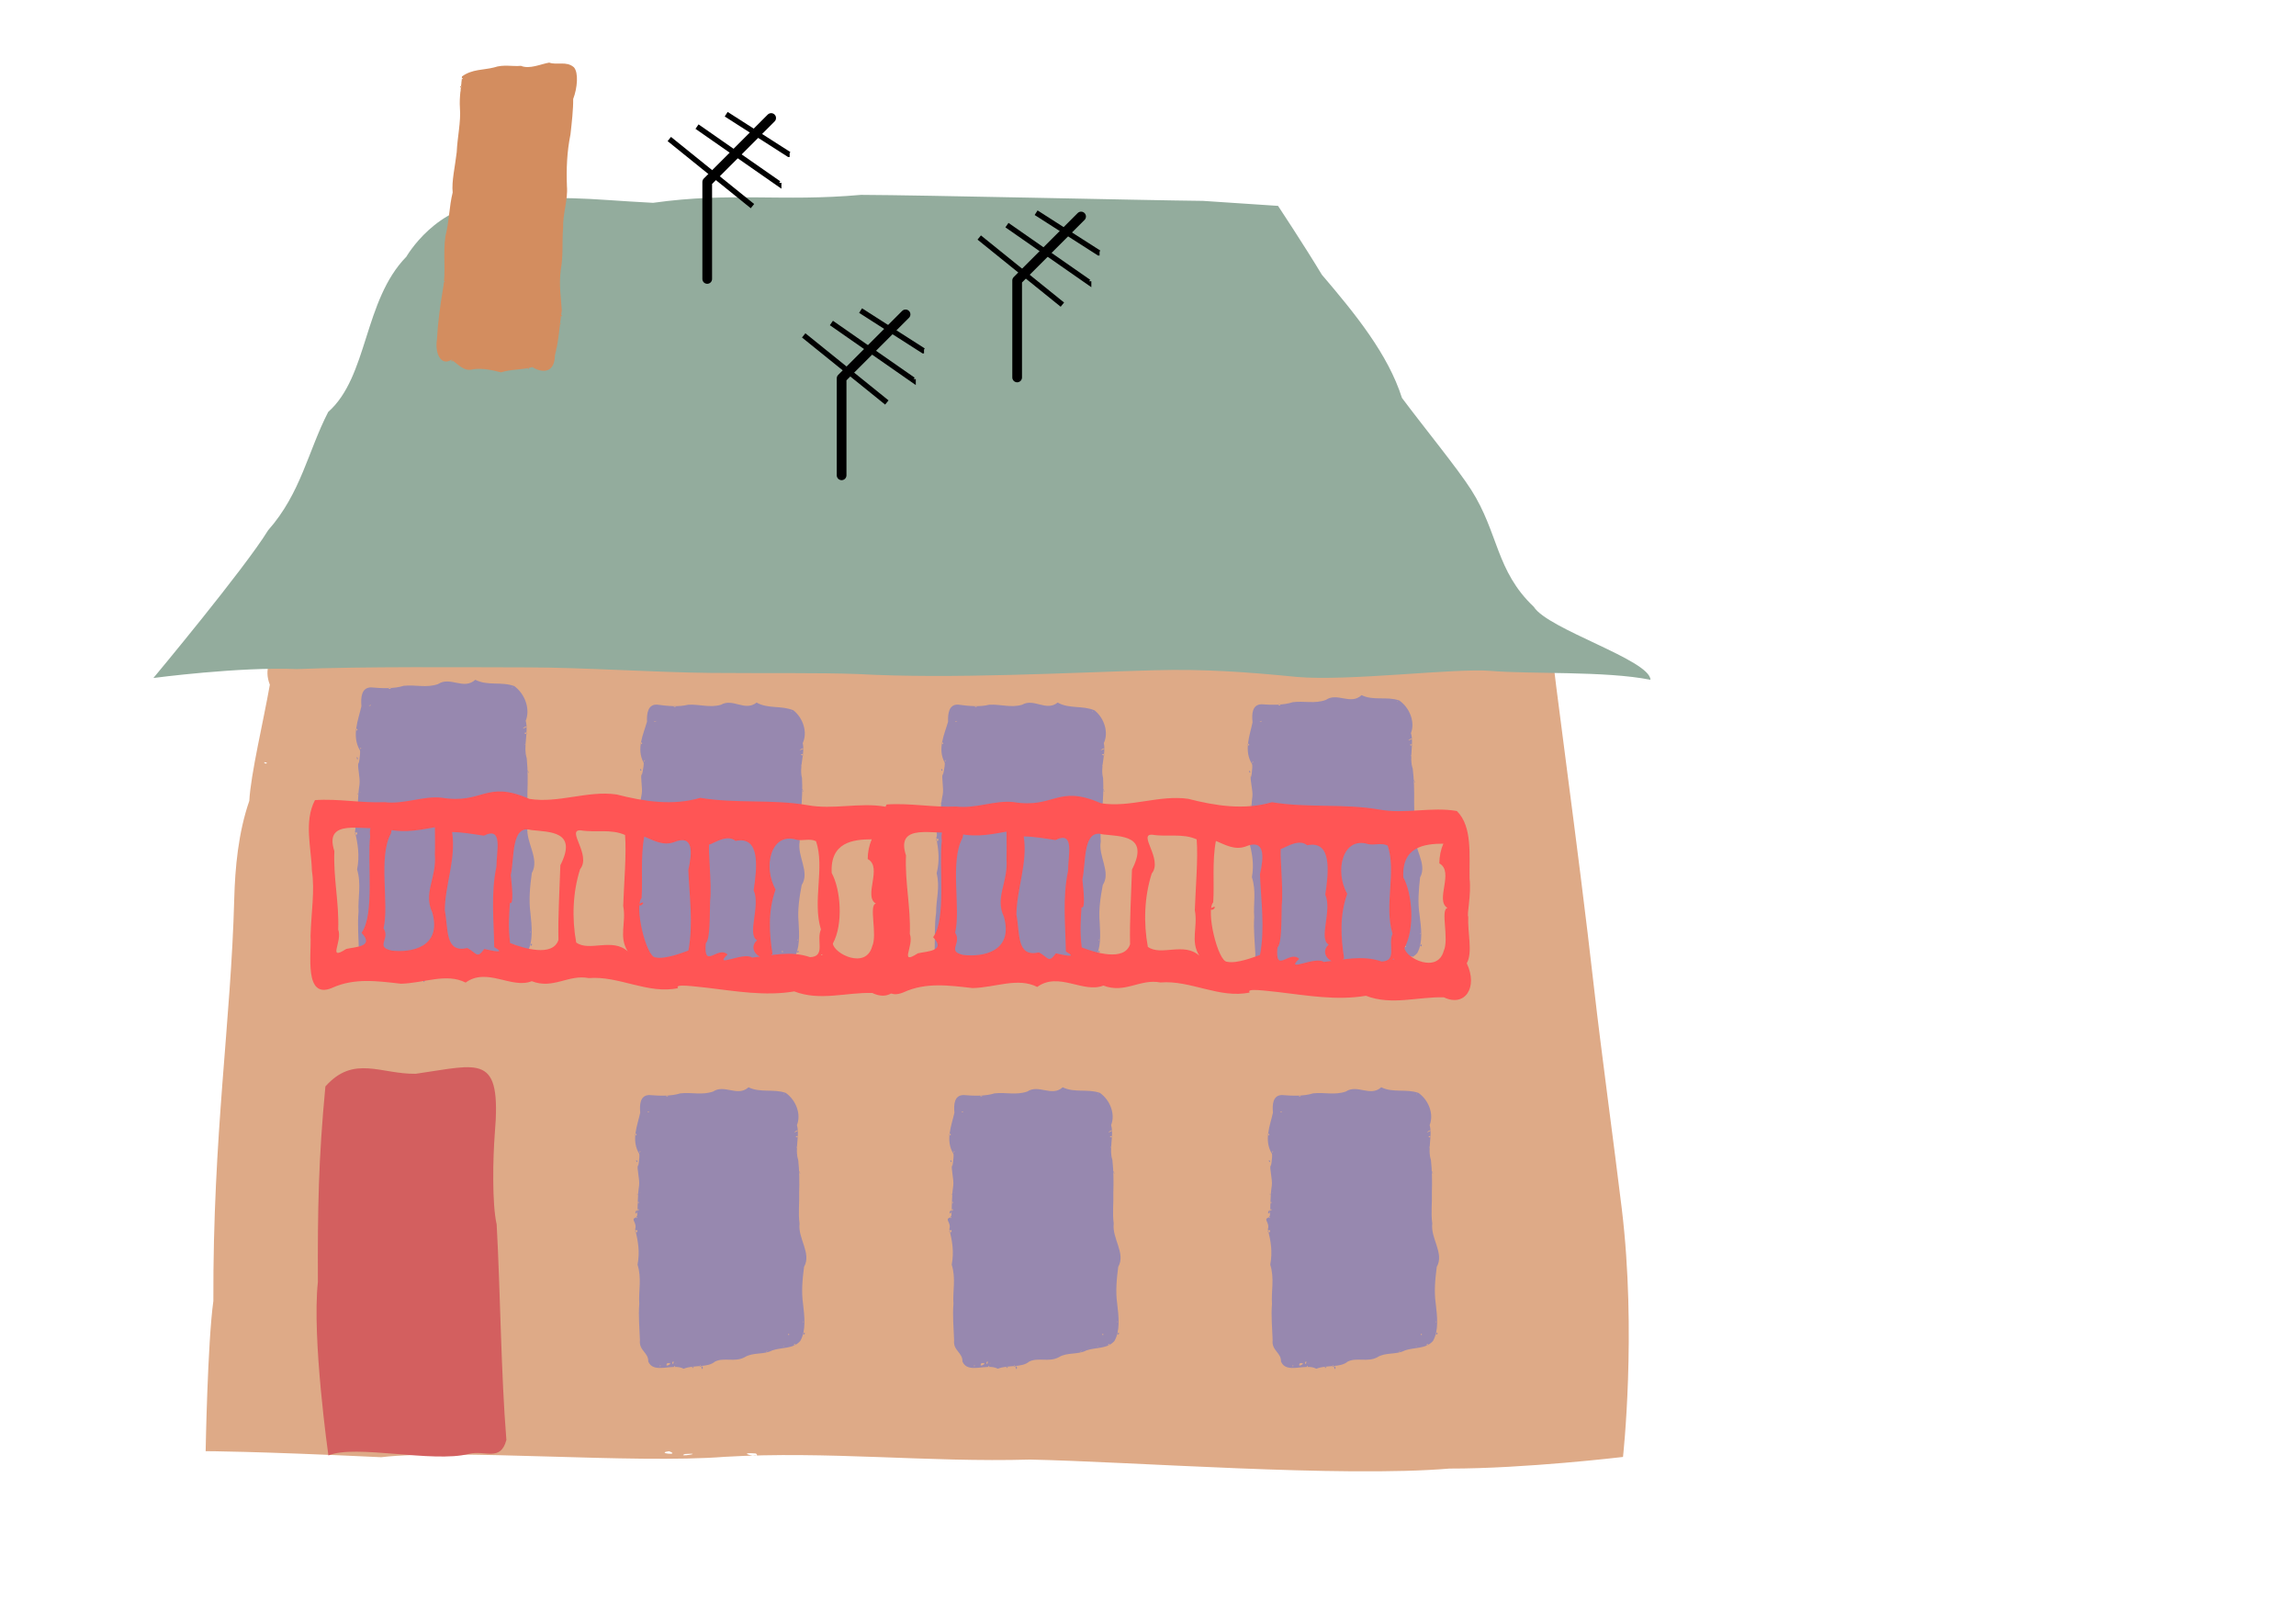 <svg xmlns="http://www.w3.org/2000/svg" width="297mm" height="210mm" viewBox="0 0 1052.362 744.094"><defs><filter id="a" color-interpolation-filters="sRGB"><feTurbulence result="turbulence" baseFrequency="0.013 0.013" seed="1" numOctaves="5"/><feDisplacementMap xChannelSelector="R" yChannelSelector="G" scale="8.1" in2="turbulence" in="SourceGraphic"/></filter></defs><path d="M402.515 283.126c62.406 7.056 126.609 1.103 189.852 2.997 39.071.384 79.562-1.046 118.047 3.248 1.852 21.695 12.415 94.347 20.346 164.593 2.926 25.92 9.139 71.598 12.562 99.854 6.9 56.94.567 113.858.567 113.858s-45.032 5.385-79.584 5.327c-49.565 4.17-145.395-3.15-192.18-4.127-46.834 1.344-93.052-4.026-139.895-1.262-42.148 3.289-123.704-3.776-157.522.18-58.616-2.772-80.453-2.762-80.453-2.762s.878-49.768 3.537-68.836c-.245-76.506 8.076-127.698 9.567-184.224.375-14.213 1.837-30.36 6.906-44.975.649-12.248 6.476-36.501 9.412-53.203-11.126-28.987 65.165-25.397 99.216-20.759 43.064-.794 86.862-.614 128.145-6.946 17.062-1.115 35.532 1.117 51.477-2.963zM271.913 293.2l-1.799.268zm-46.043-.638c-9.65 3.517-9.201-5.766 0 0zm-19.347.047c-10.352 2.611 1.015-4.362 0 0zm-82.37 24.479c5.58-.83.037 5.829 0 0zm-15.587 265.61c2.191 2.33-7.561.142 0 0zm-1.157 22.499l-1.107.684zm.987 8.108l-2.794.076zm-1.503 1.782l-.695.178zm146.926 49.902l.702.144zm463.07-325.75l1.725-.06zm10.463-14.858l-.264-.332zm3.746-15.824l-.167-.197zm-5.575-15.563c2.562.764 2.26.673 0 0zm-33.907-5.525c-4.672-1.82 5.679-1.286 0 0zm-27.99.873l-.876-.4zM511.4 284.676c-5.251-.27 3.137-1.38 0 0zm-1.082-.688c-2.64.604.67-1.627 0 0zm-1.05-.11c-1.87 4.495-8.006-3.59 0 0zm-4.336-.167l-.134.005zm-.134.005c-1.045 4.2-6.793-1.382 0 0zm-39.44 3.128l.155-.185zm-5.885-.315c-1.96 1.61-2.389-2.115 0 0zm-1.893-.063c-5.373 2.876-3.304-2.395 0 0zm-26.07.105c-10.826.176 6.513-4.354 0 0zm188.251-.33c-3.227-1.57-1.283 1.524 0 0zm29.585.736c-3.359-2.134-1.64 2.027 0 0zm34.64 1.832c.819 1.95 3.008-1.679 0 0zm35.74 44.773l.96.355zM122.284 349.5c-2.78-.801.035 1.285 0 0zm184.39 315.57c-6.716.836 5.697 2.105 0 0zm39.8 1.019c-10.73-.852 3.26 2.773 0 0zm-32.516.24c-4.383 1.645 9.858-.663 0 0z" fill="#deaa87"/><path d="M439.145 322.903c4.676.671 10.09 1.138 14.26.05 5.383-.283 9.798 1.508 15.025.031 5.5-3.204 11.023 3.254 16.353-1.022 5.205 2.982 11.344 1.232 16.885 3.559 4.495 3.574 6.572 10.172 4.255 15.032 1.112 4.816-1.717 10.792-.328 16.007.26 5.017.004 9.946-.426 14.882-.105 4.77-1.033 9.376-.634 14.205-1.267 6.7 4.806 13.958.919 19.926-1.039 5.491-1.945 11.29-1.436 16.925.323 5.701.762 12.307-2.258 16.9-3.489 3.556-8.68 2.323-13.075 3.579-4.109 1.866-8.886.232-12.77 2.381-4.658 2.185-9.493-.6-13.708 1.22-3.637 2.77-9.767.816-14.537 2.45-4.787-3.02-13.813 1.86-16.001-4.229.409-4.098-4.06-5.25-3.254-9.965.142-5.613-.126-11.134.66-16.616-.056-5.979 1.861-11.557.234-18.025 1.474-5.826.865-10.66-.144-16.303 1.25-3.244-2.509-4.735 1.204-5.442.644-4.535.645-9.317 1.725-14.342.579-2.894-.733-8.297.05-9.566-.306 3.005 1.192-4.05.862-5.019-3.456-6.427-.122-12.91 1.546-18.81-.152-3.826.432-7.967 4.593-7.807zm-6.81 28.747c-.29-.532-.19-.348 0 0zm-.353 1.508c-.96.504-.306-1.89 0 0zm-.552-.6c-.263-.397.634-.242 0 0zm-.243 15.189c.215 1.089-.521.098 0 0zm-.615 3.444l-.687-.221.687.221zm1.05.549c-1.037 1.604-1.043-1.205 0 0zm-.343 3.66c-1.795-.032.504-1.195 0 0zm-.787 1.024c-2.057 1.204.548-2.963 0 0zm-.77.594l-.285.203.286-.203zm.675.815c.38 1.886-.973.611 0 0zm5.868 70.112c.678-.484-.165.736 0 0zm15.195.644c1.552-.515.55.937 0 0zm3.615-.317c.49-1.29.985 1.17 0 0zm.75.063c1.354.01.127 2.994 0 0zm21.82-3.038l.377.06-.377-.06zm8.544-2.15c1.659-.486-1.974 1.111 0 0zm17.116-6.832c.986-1.854 1.029.955 0 0zm.88-4.853l.053.04-.053-.04zm1.643-69.052c.192-1.045.58 1.492 0 0zm.097-.303c-.767-.469.24-.533 0 0zm-.86-7.195c-.294.246-.038-.38 0 0zm-.051-9.103c1.158-.971 1.957 1.305 0 0zm-64.331-21.452l-.086.04.086-.04zm6.998-.853c-2.388-.27.358 1.233 0 0zm-9.006 6.86c-.79.113.085.702 0 0zm-.505.096c-.882.035.442.748 0 0zm62.499-4.586c-.096.603.624-.121 0 0zm-68.696 14.292c-1.535.87 1.36 1.212 0 0zm1.173 8.42c-.58 1.109 1.36-.776 0 0zm72.419-5.551c-3.308 1.955 2.72-.547 0 0zm-.341 7.37c-.433 1.054.876-.07 0 0zm-73.077 16.917c-.139.323.829-.41 0 0zm-2.28 16.902c-2.238 1.187 1.204 1.838 0 0zm74.385 4.655l-.222.083.222-.083zm-.55 41.644c-.597.164.42.888 0 0zm-7.189 5.185c-.522 1.177 1.04.608 0 0zm-53.233 9.63c-1.49.572-.027 2.341 0 0zm-2.933.703c-2.04 2.564 3.76-.246 0 0zm-3.534.88c-.094.892 1.048-.157 0 0zm7.462-.706c-.59.385.92-.04 0 0zm-3.834 1.043c-.123.315.401-.02 0 0zm3.113.237c-.913 1.15 1.061-.137 0 0zm50.565-6.204c-1.042.167.413.352 0 0zm4.792-.589c-.959.952 1.774-.05 0 0zM301.145 322.903c4.676.671 10.09 1.138 14.26.05 5.383-.283 9.798 1.508 15.025.031 5.5-3.204 11.023 3.254 16.353-1.022 5.205 2.982 11.344 1.232 16.885 3.559 4.495 3.574 6.572 10.172 4.255 15.032 1.112 4.816-1.717 10.792-.328 16.007.26 5.017.004 9.946-.426 14.882-.105 4.77-1.033 9.376-.634 14.205-1.267 6.7 4.806 13.958.919 19.926-1.039 5.491-1.945 11.29-1.436 16.925.323 5.701.762 12.307-2.258 16.9-3.489 3.556-8.68 2.323-13.075 3.579-4.109 1.866-8.886.232-12.77 2.381-4.658 2.185-9.493-.6-13.708 1.22-3.637 2.77-9.767.816-14.537 2.45-4.787-3.02-13.813 1.86-16.001-4.229.409-4.098-4.06-5.25-3.254-9.965.142-5.613-.126-11.134.66-16.616-.056-5.979 1.861-11.557.234-18.025 1.474-5.826.865-10.66-.144-16.303 1.25-3.244-2.509-4.735 1.204-5.442.644-4.535.645-9.317 1.725-14.342.579-2.894-.733-8.297.05-9.566-.306 3.005 1.192-4.05.862-5.019-3.456-6.427-.122-12.91 1.546-18.81-.152-3.826.432-7.967 4.593-7.807zm-6.81 28.747c-.29-.532-.19-.348 0 0zm-.353 1.508c-.96.504-.306-1.89 0 0zm-.552-.6c-.263-.397.634-.242 0 0zm-.243 15.189c.215 1.089-.521.098 0 0zm-.615 3.444l-.687-.221.687.221zm1.05.549c-1.037 1.604-1.043-1.205 0 0zm-.343 3.66c-1.795-.032.504-1.195 0 0zm-.787 1.024c-2.057 1.204.548-2.963 0 0zm-.77.594l-.285.203.286-.203zm.675.815c.38 1.886-.973.611 0 0zm5.868 70.112c.678-.484-.165.736 0 0zm15.195.644c1.552-.515.55.937 0 0zm3.615-.317c.49-1.29.985 1.17 0 0zm.75.063c1.354.01.127 2.994 0 0zm21.82-3.038l.377.06-.377-.06zm8.544-2.15c1.659-.486-1.974 1.111 0 0zm17.116-6.832c.986-1.854 1.029.955 0 0zm.88-4.853l.053.04-.053-.04zm1.643-69.052c.192-1.045.58 1.492 0 0zm.097-.303c-.767-.469.24-.533 0 0zm-.86-7.195c-.294.246-.038-.38 0 0zm-.051-9.103c1.158-.971 1.957 1.305 0 0zm-64.331-21.452l-.086.04.086-.04zm6.998-.853c-2.388-.27.358 1.233 0 0zm-9.006 6.86c-.79.113.085.702 0 0zm-.505.096c-.882.035.442.748 0 0zm62.499-4.586c-.096.603.624-.121 0 0zm-68.696 14.292c-1.535.87 1.36 1.212 0 0zm1.173 8.42c-.58 1.109 1.36-.776 0 0zm72.419-5.551c-3.308 1.955 2.72-.547 0 0zm-.341 7.37c-.433 1.054.876-.07 0 0zm-73.077 16.917c-.139.323.829-.41 0 0zm-2.28 16.902c-2.238 1.187 1.204 1.838 0 0zm74.385 4.655l-.222.083.222-.083zm-.55 41.644c-.597.164.42.888 0 0zm-7.189 5.185c-.522 1.177 1.04.608 0 0zm-53.233 9.63c-1.49.572-.027 2.341 0 0zm-2.933.703c-2.04 2.564 3.76-.246 0 0zm-3.534.88c-.094.892 1.048-.157 0 0zm7.462-.706c-.59.385.92-.04 0 0zm-3.834 1.043c-.123.315.401-.02 0 0zm3.113.237c-.913 1.15 1.061-.137 0 0zm50.565-6.204c-1.042.167.413.352 0 0zm4.792-.589c-.959.952 1.774-.05 0 0z" fill="#9788af" fill-rule="evenodd"/><path d="M551.36 92.053c-27.892-.29-128.95-2.659-156.727-2.752-36.62 3.266-59.254-1.408-95.31 3.647-31.282-1.61-42.162-4.086-73.453.352-25.677-.013-39.617 24.338-39.617 24.338-19.66 20.088-17.509 54.976-35.83 71.152-9.318 18.132-12.496 37.22-27.53 54.216-10.79 17.601-52.58 67.698-52.58 67.698s39.45-5.23 65.73-4.082c29.81-1.229 76.067-.815 105.85-.773 25.84.036 58.018 2.288 84.23 2.531 22.61.21 50.143-.15 67.21.518 42.814 2.362 96.722-.693 136.069-1.751 22.452-.604 42.014.791 65.034 3.073 23.823 2.076 72.686-4.166 88.948-2.768 17.905 1.538 52.536-.045 73.099 4.071-.233-9.087-46.897-23.043-53.486-33.443-17.439-16.53-16.11-33.9-28.672-53.592-6.358-9.967-21.72-28.689-31.75-42.152-6.364-19.973-21.245-38.338-36.718-56.458-7.778-12.952-20.067-31.532-20.067-31.532z" fill="#93ac9d"/><path d="M578.162 322.744c4.758.352 10.245.445 14.368-.956 5.403-.668 9.98.842 15.14-1.028 5.31-3.645 11.337 2.529 16.4-2.193 5.458 2.663 11.516.451 17.265 2.425 4.785 3.316 7.351 9.877 5.365 14.98 1.466 4.816-.954 11.09.82 16.293.621 5.081.717 10.11.639 15.157.236 4.856-.368 9.603.38 14.483-.795 6.9 5.844 13.848 2.356 20.19-.651 5.654-1.149 11.611-.23 17.304.734 5.772 1.65 12.455-1.062 17.338-3.26 3.86-8.578 2.973-12.915 4.56-4.006 2.187-8.936.863-12.694 3.321-4.535 2.55-9.606.061-13.722 2.208-3.465 3.071-9.78 1.519-14.468 3.516-5.04-2.732-13.783 2.865-16.424-3.17.118-4.194-4.467-5.049-3.993-9.9-.26-5.714-.926-11.308-.528-16.935-.486-6.073 1.046-11.878-1.058-18.338 1.067-6.026.106-10.896-1.315-16.561 1.026-3.386-2.868-4.635.822-5.616.323-4.655-.019-9.516.708-14.7.375-2.983-1.334-8.382-.637-9.727-.092 3.076.91-4.201.509-5.162-3.943-6.289-1.05-13.115.207-19.228-.428-3.879-.136-8.129 4.067-8.26zm-4.797 29.7c-.33-.52-.216-.34 0 0zm-.247 1.558c-.932.58-.444-1.9 0 0zm-.6-.57c-.293-.386.622-.291 0 0zm.845 15.455c.295 1.091-.518.136 0 0zm-.371 3.545l-.708-.178.708.178zm1.096.483c-.929 1.704-1.137-1.151 0 0zm-.082 3.744c-1.811.095.422-1.25 0 0zm-.72 1.097c-1.986 1.37.34-3.05 0 0zm-.732.658l-.273.227.273-.227zm.738.78c.518 1.891-.936.69 0 0zm10.945 70.852c.647-.54-.114.76 0 0zm15.353-.417c1.526-.634.62.913 0 0zm3.62-.578c.4-1.345 1.075 1.12 0 0zm.759.011c1.365-.086.343 3.035 0 0zm21.763-4.627l.385.034-.385-.034zm8.453-2.79c1.636-.61-1.908 1.27 0 0zm16.752-8.151c.86-1.955 1.106.897 0 0zm.539-4.995l.056.036-.056-.036zm-3.301-70.304c.117-1.076.69 1.476 0 0zm.075-.315c-.806-.422.204-.559 0 0zm-1.382-7.253c-.28.271-.066-.382 0 0zm-.706-9.248c1.097-1.07 2.065 1.187 0 0zm-66.347-17.266l-.084.048.084-.048zm6.988-1.36c-2.424-.107.45 1.227 0 0zm-8.58 7.607c-.788.172.136.708 0 0zm-.501.134c-.886.098.498.73 0 0zm62.632-9.071c-.054.618.62-.168 0 0zm-68.179 19.374c-1.483.993 1.458 1.136 0 0zm1.786 8.476c-.504 1.168 1.316-.885 0 0zm72.557-10.753c-3.192 2.22 2.702-.749 0 0zm.186 7.516c-.36 1.1.877-.134 0 0zM574.3 368.388c-.117.338.806-.475 0 0zm-1.083 17.34c-2.17 1.365 1.345 1.784 0 0zm75.27-.517l-.218.1.218-.1zm2.436 42.368c-.591.209.486.872 0 0zm-6.871 5.777c-.442 1.233 1.092.544 0 0zm-52.935 13.545c-1.461.687.14 2.382 0 0zm-2.905.922c-1.871 2.75 3.77-.516 0 0zm-3.497 1.144c-.03.913 1.045-.234 0 0zm7.466-1.244c-.567.433.925-.106 0 0zm-3.787 1.33c-.101.329.403-.048 0 0zm3.153.022c-.837 1.233 1.06-.215 0 0zm50.494-9.875c-1.038.244.442.328 0 0zm4.785-.936c-.897 1.034 1.783-.177 0 0z" fill="#9788af" fill-rule="evenodd"/><path d="M226.777 519.627c-.827 10.678-1.323 31.924.866 41.482 1.692 30.387 1.97 68.449 4.458 98.759-2.698 10.184-9.776 4.528-17.18 6.414-16.67 4.244-52.062-4.54-64.4.71 0 0-7.633-53.598-4.818-79.495-.137-33.35.264-56.369 3.44-89.609 12.936-14.605 25.397-5.562 41.41-5.811 29.518-4.185 39.384-9.756 36.224 27.55zm3.688 115.681l.143.118zm-2.612 25.347c-10.233-11.352 0 0 0 0z" fill="#d35f5f" fill-rule="evenodd"/><path d="M263.052 30.84c-3.435-3.007-7.742-.87-11.32-2.147-3.84.628-8.915 3.145-12.98 1.48-3.863.371-8.032-.764-12.358.745-4.835 1.242-9.957.693-14.655 4.11-.174 4.021-1.33 8.94-.929 14.646.508 5.997-1.197 13.418-1.47 20.023-.777 6.771-2.398 13.429-1.859 18.515-1.661 6.676-1.552 13.128-3.313 20.012-1.248 8.343.38 16.225-1.169 24.392-1.27 7.519-2.335 15.522-2.708 22.786-1.094 6.917 2.042 12.397 6.543 9.483 2.816 1.48 5.627 5.8 10.256 4.298 4.353-.506 8.53.426 12.562 1.448 4.836-1.546 9.553-1.028 14.378-2.404 3.274 2.128 10.098 3.875 10.325-5.347 1.788-6.788 2.104-13.676 3.137-20.72-.362-5.998-1.338-11.053-.482-18.447 1.255-6.51.533-12.801 1.088-19.3-.199-6.63 2.287-12.634 1.755-19.134-.294-7.886-.026-15.553 1.624-23.69.581-5.212 1.309-11.553 1.235-16.208 1.971-5.162 2.503-12.112.34-14.54zm-1.559 28.797l.234.006zm-4.3 84.769c-.242 1.56.91-.301 0 0zm-.742 4.016c.382.308-.06-.5 0 0zm.2-.042c1.078.264-.29-.907 0 0zm.022.031l.199-.041zm.205-.051c.455-.278.262-.16 0 0zm-.174.1l-.03.014zm-.03.014l-.158.042zm-.013.847c.426-.747-.452-.374 0 0zm-1.791 10.927c.294-.193-.228-.823 0 0zm.04-.388c.11-.448-.48-.531 0 0zm-.527 1.626c-.341.028.242.442 0 0zm-9.667 7.112c-.254-.158.066.594 0 0zm-2.383-.172c.006.43.296-.383 0 0zm.044.124c-.944.692.461.776 0 0zm-.786.234c-.68.783.493-.156 0 0zm-34.293-3.853c-.986-.24.116 2.063 0 0zm-1.16.122c-.53.407.393.84 0 0zm-.284-.106l-.07.052zm-2.275-35.624c.72-.362-.48-.801 0 0zm7.678-87.571c-.477-.15.011.355 0 0zm-.172.092l-.238.229zm-.047-.013c.903-.909-.611-.576 0 0zm.072-1.68c1.17-.32-.988-1.337 0 0zm.17-.722c.51.944-.24-.822 0 0zm.103-1.941c-.094-.284-.17.673 0 0zm48.94-8.142c.241-.12-.107-.513 0 0zm.116-.132l.013.111zm-48.606 6.503c.86.163-.847 1.183 0 0zm47.377 55.086c-.029.752-.242-.1 0 0zm-2.226 53.944c.28.393-.46.267 0 0z" fill="#d38d5f" fill-rule="evenodd"/><path d="M170.066 315.007c4.935.466 10.633.673 14.95-.72 5.628-.596 10.347 1.086 15.751-.782 5.604-3.736 11.72 2.891 17.09-1.984 5.608 2.915 11.954.705 17.88 2.901 4.893 3.59 7.404 10.556 5.22 15.895 1.41 5.105-1.252 11.67.469 17.188.525 5.368.507 10.67.307 15.987.131 5.123-.609 10.115.054 15.273-.989 7.256 5.745 14.711 1.972 21.325-.81 5.947-1.467 12.215-.647 18.233.627 6.099 1.422 13.161-1.51 18.253-3.478 4.003-8.982 2.962-13.525 4.548-4.213 2.225-9.304.731-13.265 3.247-4.772 2.596-9.981-.128-14.308 2.053-3.672 3.168-10.197 1.406-15.114 3.417-5.171-2.98-14.385 2.745-16.987-3.668.22-4.419-4.523-5.41-3.916-10.514-.135-6.028-.695-11.937-.15-17.86-.361-6.41 1.366-12.498-.667-19.348 1.25-6.33.367-11.482-.977-17.481 1.147-3.548-2.87-4.942.986-5.902.446-4.9.205-10.03 1.082-15.479.46-3.136-1.188-8.861-.433-10.265-.167 3.24 1.046-4.41.65-5.43-3.947-6.707-.781-13.843.669-20.261-.353-4.097.05-8.57 4.419-8.625zm-5.682 31.207c-.331-.555-.217-.363 0 0zm-.294 1.637c-.982.593-.416-2.01 0 0zm-.609-.613c-.296-.412.652-.294 0 0zm.514 16.305c.28 1.157-.541.134 0 0zm-.47 3.73l-.731-.202.731.201zm1.128.53c-1.005 1.778-1.154-1.235 0 0zm-.174 3.944c-1.883.065.468-1.308 0 0zm-.773 1.143c-2.096 1.403.424-3.209 0 0zm-.776.678l-.29.234.29-.234zm.748.838c.494 2.003-.989.709 0 0zm9.702 74.892c.686-.555-.136.799 0 0zm15.96-.133c1.6-.638.624.974 0 0zm3.774-.537c.447-1.41 1.091 1.202 0 0zm.789.027c1.42-.064.285 3.205 0 0zm22.718-4.443l.399.045-.399-.045zm8.848-2.77c1.714-.612-2.013 1.3 0 0zm17.595-8.258c.94-2.042 1.127.968 0 0zm.677-5.253l.058.039-.058-.04zm-1.775-74.163c.148-1.132.683 1.57 0 0zm.086-.33c-.827-.462.225-.585 0 0zm-1.265-7.672c-.297.28-.06-.404 0 0zm-.516-9.762c1.165-1.105 2.118 1.293 0 0zm-68.52-19.52l-.088.048.088-.048zm7.292-1.295c-2.516-.16.438 1.303 0 0zm-9.093 7.847c-.822.165.125.748 0 0zm-.524.131c-.922.085.501.778 0 0zm65.281-8.311c-.07.65.649-.165 0 0zm-71.285 19.059c-1.565 1.017 1.488 1.226 0 0zm1.656 8.969c-.551 1.22 1.387-.907 0 0zm75.63-9.886c-3.368 2.277 2.825-.735 0 0zm.016 7.925c-.4 1.154.915-.123 0 0zm-75.744 22.113c-.13.354.848-.484 0 0zm-1.534 18.255c-2.285 1.395 1.355 1.906 0 0zm78.209.956l-.23.101.23-.1zm1.533 44.703c-.619.208.485.929 0 0zm-7.274 5.952c-.488 1.29 1.121.595 0 0zm-55.312 13.22c-1.534.694.09 2.512 0 0zm-3.04.912c-2.008 2.861 3.93-.467 0 0zm-3.659 1.136c-.053.962 1.09-.225 0 0zm7.786-1.162c-.6.445.963-.093 0 0zm-3.966 1.327c-.113.344.42-.043 0 0zm3.275.085c-.899 1.284 1.105-.205 0 0zm52.69-9.4c-1.084.237.45.355 0 0zm4.992-.89c-.956 1.071 1.857-.151 0 0zM587.586 501.826c4.707.401 10.138.556 14.24-.77 5.357-.592 9.868.943 15.002-.832 5.307-3.515 11.19 2.615 16.267-1.96 5.368 2.677 11.396.578 17.061 2.583 4.694 3.31 7.146 9.778 5.112 14.763 1.386 4.744-1.094 10.873.593 15.999.547 4.994.575 9.93.43 14.882.169 4.768-.494 9.42.182 14.218-.88 6.762 5.6 13.658 2.062 19.84-.721 5.542-1.293 11.382-.46 16.98.65 5.673 1.467 12.242-1.284 17.002-3.279 3.75-8.532 2.817-12.847 4.323-3.996 2.1-8.86.743-12.613 3.112-4.524 2.448-9.511-.054-13.615 2.006-3.472 2.973-9.704 1.375-14.372 3.28-4.953-2.74-13.684 2.651-16.218-3.302.173-4.115-4.356-5.008-3.821-9.762-.18-5.612-.765-11.109-.296-16.627-.4-5.965 1.194-11.644-.801-18.008 1.136-5.902.25-10.693-1.081-16.268 1.062-3.31-2.777-4.583.889-5.502.383-4.564.109-9.34.898-14.417.412-2.923-1.208-8.242-.5-9.554-.132 3.018.958-4.112.573-5.06-3.82-6.217-.864-12.882.463-18.867-.372-3.812-.027-7.979 4.136-8.059zm-5.146 29.09c-.32-.514-.21-.337 0 0zm-.266 1.526c-.93.559-.414-1.87 0 0zm-.586-.566c-.286-.382.619-.279 0 0zm.63 15.176c.277 1.075-.515.128 0 0zm-.416 3.475l-.699-.182.699.182zm1.079.487c-.943 1.661-1.11-1.143 0 0zm-.132 3.673c-1.794.072.435-1.221 0 0zm-.726 1.069c-1.985 1.32.376-2.99 0 0zm-.734.636l-.274.22.274-.22zm.72.776c.487 1.86-.936.665 0 0zm9.887 69.658c.648-.521-.123.745 0 0zm15.207-.23c1.519-.603.602.904 0 0zm3.59-.524c.414-1.315 1.05 1.111 0 0zm.752.02c1.353-.069.3 2.982 0 0zm21.61-4.286l.38.038-.38-.038zm8.406-2.639c1.628-.58-1.906 1.224 0 0zm16.695-7.803c.878-1.908 1.082.894 0 0zm.6-4.895l.056.036-.056-.036zm-2.327-69.033c.131-1.054.664 1.456 0 0zm.08-.308c-.793-.424.209-.546 0 0zm-1.272-7.134c-.28.263-.06-.376 0 0zm-.575-9.084c1.1-1.037 2.029 1.19 0 0zm-65.457-17.721l-.084.045.084-.045zm6.937-1.254c-2.399-.132.429 1.21 0 0zm-8.597 7.366c-.782.159.125.696 0 0zm-.498.125c-.878.086.484.722 0 0zm62.132-8.169c-.061.607.617-.157 0 0zm-67.761 18.215c-1.482.957 1.428 1.132 0 0zm1.654 8.34c-.514 1.14 1.314-.854 0 0zm71.98-9.704c-3.189 2.142 2.686-.703 0 0zm.084 7.378c-.371 1.076.87-.12 0 0zm-71.984 21.087c-.12.33.804-.456 0 0zm-1.305 17.005c-2.166 1.314 1.308 1.766 0 0zm74.53.374l-.218.095.218-.095zm1.844 41.607c-.588.198.47.862 0 0zm-6.88 5.59c-.454 1.204 1.073.546 0 0zm-52.592 12.672c-1.455.656.108 2.339 0 0zm-2.888.87c-1.889 2.677 3.74-.461 0 0zm-3.477 1.082c-.043.896 1.037-.217 0 0zm7.409-1.134c-.567.419.917-.093 0 0zm-3.768 1.262c-.104.321.4-.043 0 0zm3.121.058c-.845 1.2 1.052-.198 0 0zm50.126-9.1c-1.031.227.432.328 0 0zm4.75-.862c-.903 1.004 1.768-.153 0 0z" fill="#9788af" fill-rule="evenodd"/><g transform="matrix(.468 0 0 .468 400.022 -33.994)" filter="url(#a)" fill="none" stroke="#000"><path d="M141.421 442.23v-94.954l62.63-62.63" stroke-width="9.5" stroke-linecap="round" stroke-linejoin="round"/><path d="M160 280.934l61.429 39.285h.714M131.429 293.076l80 55.715v-.715M104.286 305.22l81.428 65.714h0" stroke-width="5.3"/></g><g transform="matrix(.468 0 0 .468 257.967 -79.136)" filter="url(#a)" fill="none" stroke="#000"><path d="M141.421 442.23v-94.954l62.63-62.63" stroke-width="9.5" stroke-linecap="round" stroke-linejoin="round"/><path d="M160 280.934l61.429 39.285h.714M131.429 293.076l80 55.715v-.715M104.286 305.22l81.428 65.714h0" stroke-width="5.3"/></g><g fill="#f55"><path d="M242.595 366.099c13.406 2.152 26.732-3.95 40.04-2.017 12.574 3.226 25.725 5.258 38.35 1.543 16.325 2.725 32.775.545 49.086 3.347 11.88 2.227 23.98-1.362 35.663.69 7.29 7.138 5.617 20.526 5.84 30.944.858 7.503-1.382 16.835-.602 17.484-.393 7.147 2.16 16.416-.693 21.347 5.346 11.289-1.019 20.209-10.477 15.608-11.88-.34-24.029 3.855-35.759-.715-13.374 2.28-26.885-.132-40.24-1.695-5.057-.476-15.006-1.99-12.974.191-13.85 2.965-27.12-5.739-40.954-4.592-9.33-1.822-16.259 5.262-26.158 1.426-9.22 3.683-20.482-6.515-30.307.628-8.885-4.528-19.206.292-29.647.523-10.607-1.178-21.348-2.81-31.738 1.989-12.702 5.142-9.243-15.212-9.695-23.926.287-10.555 2.027-20.82.623-29.803-.233-10.34-3.764-22.605 1.402-32.4 10.627-.757 21.295 1.413 31.897.94 8.944 1.09 17.578-2.94 26.118-2.06 18.99 3.167 20.123-8.225 40.225.548zm-43.263 13.013c-9.268 1.675-15.772 2.893-25.28.06-6.698 1.827-25.922-4.735-20.794 10.856-.528 12.505 2.191 23.288 1.762 35.95 2.07 5.616-5.19 14.576 3.674 8.894 4.09-.952 13.167-.947 7.007-7.388 6.089-8.286 2.585-32.637 3.97-44.269-1.617-9.899 12.634-15.798 9.527-1.268-5.996 10.687-.718 32.438-3.409 43.468 3.241 4.941-4.04 8.47 3.69 10.2 9.018 1.072 23.122-1.476 18.661-17.468-4.265-9.022 2.025-15.619 1.183-26.59.132-4.146.04-8.296.009-12.445zm66.828 1.41c-6.786-.406 5.013 11.276-.266 17.785-3.374 10.52-3.828 22.492-1.79 33.593 5.928 4.423 16.605-2.347 23.606 4.08-4.267-6.827-.561-13.048-2.067-20.835.351-10.51 1.566-23.826.845-32.49-6.499-2.92-13.618-.996-20.328-2.132zm-22.745-.15c-9.248-2.66-7.577 13.062-9.305 20.634.56 5.131 1.458 14.023-.399 12.734-.288 4.806-.878 11.108.093 18.418 6.098 2.434 19.582 6.52 22.156-1.416-.23-10.994.505-22.546.885-34.251 8.079-15.79-5.005-15.122-13.43-16.12zm-8.613 33.712c.166 1.285.108.833 0 0zM207.213 381.3c1.921 12.12-3.263 24.23-3.339 35.837 1.688 8.87.005 19.7 10.337 17.313 4.42 2.404 4.316 5.106 7.748.44 2.715.522 10.755 2.602 4.571-.834-.188-12.249-1.602-24.691 1.013-36.935.008-7.261 3.183-18.582-5.785-14.151-4.834-.73-9.672-1.587-14.545-1.67zm192.342 3.33c-8.663.032-19.115 1.358-18.347 15.437 4.181 7.608 5.349 23.6.532 32.323.55 4.74 15.115 11.931 17.99 1.362 2.569-5.414-1.676-19.103 1.73-19.656-5.917-3.45 3.242-16.618-3.747-20.435.006-3.124.644-6.307 1.842-9.032zm-104.248-1.243c-1.8 9.259-.665 19.865-1.237 28.145-3.482 3.82 2.148 27.178 6.363 27.218 4.442 1.01 12.798-2.317 15.095-3.154 2.288-12.24.484-24.437-.038-36.932 1.88-8.217 2.364-16.459-6.62-12.717-4.926 1.715-9.06-.682-13.563-2.56zm-.234 53.397c.737-1.049.614-.874 0 0zm.609-.866c.556-1.21.46-1.003 0 0zm-2.877-21.604c4.186-2.441.68 2.242 0 0zm72.222-29.497c-11.678-3.612-15.451 12.445-9.527 22.78-3.597 10.03-2.924 20.14-1.441 29.538-4.593 4.918-12.095-1.92-7.054-6.248-4.808-2.68 1.685-15.571-1.568-22.902 1.528-10.16 3.256-25.087-8.331-22.611-4.337-3.96-13.005 3.323-11.909 1.208-.908 1.464 1.162 18.723.284 26.2-.229 6.79.105 17.51-1.985 19.49-1.056 12.448 5.507.872 9.973 5.141-6.886 6.559 7.446-1.423 11.23 1.412 9.24-.984 17.527-3.267 26.589-.203 7.304-.245 2.74-7.658 4.981-12.68-3.997-12.983 1.869-28.451-2.243-40.444-2.883-1.427-6.025-.015-9-.68zm11.797 52.443c-1.145.541.421.87 0 0z"/><path d="M504.595 368.099c13.406 2.152 26.732-3.95 40.04-2.017 12.574 3.226 25.725 5.258 38.35 1.543 16.325 2.725 32.775.545 49.086 3.347 11.88 2.227 23.98-1.362 35.663.69 7.29 7.138 5.617 20.526 5.84 30.944.858 7.503-1.382 16.835-.602 17.484-.393 7.147 2.16 16.416-.693 21.347 5.346 11.289-1.019 20.209-10.477 15.608-11.88-.34-24.029 3.855-35.759-.715-13.374 2.28-26.885-.132-40.24-1.695-5.057-.476-15.006-1.99-12.974.191-13.85 2.965-27.12-5.739-40.954-4.592-9.33-1.822-16.259 5.262-26.158 1.426-9.22 3.683-20.482-6.515-30.307.628-8.885-4.528-19.206.292-29.647.523-10.607-1.178-21.348-2.81-31.738 1.989-12.702 5.142-9.243-15.212-9.695-23.926.287-10.555 2.027-20.82.623-29.803-.233-10.34-3.764-22.605 1.402-32.4 10.627-.757 21.295 1.413 31.897.94 8.944 1.09 17.578-2.94 26.118-2.06 18.99 3.167 20.123-8.225 40.225.548zm-43.263 13.013c-9.268 1.675-15.772 2.893-25.28.06-6.698 1.827-25.922-4.735-20.794 10.856-.528 12.505 2.191 23.288 1.762 35.95 2.07 5.616-5.19 14.576 3.674 8.894 4.09-.952 13.167-.947 7.007-7.388 6.089-8.286 2.585-32.637 3.97-44.269-1.617-9.899 12.634-15.798 9.527-1.268-5.996 10.687-.718 32.438-3.409 43.468 3.241 4.941-4.04 8.47 3.69 10.2 9.018 1.072 23.122-1.476 18.661-17.468-4.265-9.022 2.025-15.619 1.183-26.59.132-4.146.04-8.296.009-12.445zm66.828 1.41c-6.786-.406 5.013 11.276-.266 17.785-3.374 10.52-3.828 22.492-1.79 33.593 5.928 4.423 16.605-2.347 23.606 4.08-4.267-6.827-.561-13.048-2.067-20.835.351-10.51 1.566-23.826.845-32.49-6.499-2.92-13.618-.996-20.328-2.132zm-22.745-.15c-9.248-2.66-7.577 13.062-9.305 20.634.56 5.131 1.458 14.023-.399 12.734-.288 4.806-.878 11.108.093 18.418 6.098 2.434 19.582 6.52 22.156-1.416-.23-10.994.505-22.546.885-34.251 8.079-15.79-5.005-15.122-13.43-16.12zm-8.613 33.712c.166 1.285.108.833 0 0zM469.213 383.3c1.921 12.12-3.263 24.23-3.339 35.837 1.688 8.87.005 19.7 10.337 17.313 4.42 2.404 4.316 5.106 7.748.44 2.715.522 10.755 2.602 4.571-.834-.188-12.249-1.602-24.691 1.013-36.935.008-7.261 3.183-18.582-5.785-14.151-4.834-.73-9.672-1.587-14.545-1.67zm192.342 3.33c-8.663.032-19.115 1.358-18.347 15.437 4.181 7.608 5.349 23.6.532 32.323.55 4.74 15.115 11.931 17.99 1.362 2.569-5.414-1.676-19.103 1.73-19.656-5.917-3.45 3.242-16.618-3.747-20.435.006-3.124.644-6.307 1.842-9.032zm-104.248-1.243c-1.8 9.259-.665 19.865-1.237 28.145-3.482 3.82 2.148 27.178 6.363 27.218 4.442 1.01 12.798-2.317 15.095-3.154 2.288-12.24.484-24.437-.038-36.932 1.88-8.217 2.364-16.459-6.62-12.717-4.926 1.715-9.06-.682-13.563-2.56zm-.234 53.397c.737-1.049.614-.874 0 0zm.609-.866c.556-1.21.46-1.003 0 0zm-2.877-21.604c4.186-2.441.68 2.242 0 0zm72.222-29.497c-11.678-3.612-15.451 12.445-9.527 22.78-3.597 10.03-2.924 20.14-1.441 29.538-4.593 4.918-12.095-1.92-7.054-6.248-4.808-2.68 1.685-15.571-1.568-22.902 1.528-10.16 3.256-25.087-8.331-22.611-4.337-3.96-13.005 3.323-11.909 1.208-.908 1.464 1.162 18.723.284 26.2-.229 6.79.105 17.51-1.985 19.49-1.056 12.448 5.507.872 9.973 5.141-6.886 6.559 7.446-1.423 11.23 1.412 9.24-.984 17.527-3.267 26.589-.203 7.304-.245 2.74-7.658 4.981-12.68-3.997-12.983 1.869-28.451-2.243-40.444-2.883-1.427-6.025-.015-9-.68zm11.797 52.443c-1.145.541.421.87 0 0z"/></g><path d="M441.586 501.826c4.707.401 10.138.556 14.24-.77 5.357-.592 9.868.943 15.002-.832 5.307-3.515 11.19 2.615 16.267-1.96 5.368 2.677 11.396.578 17.061 2.583 4.694 3.31 7.146 9.778 5.112 14.763 1.386 4.744-1.094 10.873.593 15.999.547 4.994.575 9.93.43 14.882.169 4.768-.494 9.42.182 14.218-.88 6.762 5.6 13.658 2.062 19.84-.721 5.542-1.293 11.382-.46 16.98.65 5.673 1.467 12.242-1.284 17.002-3.279 3.75-8.532 2.817-12.847 4.323-3.996 2.1-8.86.743-12.613 3.112-4.524 2.448-9.511-.054-13.615 2.006-3.472 2.973-9.704 1.375-14.372 3.28-4.953-2.74-13.684 2.651-16.218-3.302.173-4.115-4.356-5.008-3.821-9.762-.18-5.612-.765-11.109-.296-16.627-.4-5.965 1.194-11.644-.801-18.008 1.136-5.902.25-10.693-1.081-16.268 1.062-3.31-2.777-4.583.889-5.502.383-4.564.109-9.34.898-14.417.412-2.923-1.208-8.242-.5-9.554-.132 3.018.958-4.112.573-5.06-3.82-6.217-.864-12.882.463-18.867-.372-3.812-.027-7.979 4.136-8.059zm-5.146 29.09c-.32-.514-.21-.337 0 0zm-.266 1.526c-.93.559-.414-1.87 0 0zm-.586-.566c-.286-.382.619-.279 0 0zm.63 15.176c.277 1.075-.515.128 0 0zm-.416 3.475l-.699-.182.699.182zm1.079.487c-.943 1.661-1.11-1.143 0 0zm-.132 3.673c-1.794.072.435-1.221 0 0zm-.726 1.069c-1.985 1.32.376-2.99 0 0zm-.734.636l-.274.22.274-.22zm.72.776c.487 1.86-.936.665 0 0zm9.887 69.658c.648-.521-.123.745 0 0zm15.207-.23c1.519-.603.602.904 0 0zm3.59-.524c.414-1.315 1.05 1.111 0 0zm.752.02c1.353-.069.3 2.982 0 0zm21.61-4.286l.38.038-.38-.038zm8.406-2.639c1.628-.58-1.906 1.224 0 0zm16.695-7.803c.878-1.908 1.082.894 0 0zm.6-4.895l.056.036-.056-.036zm-2.327-69.033c.131-1.054.664 1.456 0 0zm.08-.308c-.793-.424.209-.546 0 0zm-1.272-7.134c-.28.263-.06-.376 0 0zm-.575-9.084c1.1-1.037 2.029 1.19 0 0zm-65.457-17.721l-.084.045.084-.045zm6.937-1.254c-2.399-.132.429 1.21 0 0zm-8.597 7.366c-.782.159.125.696 0 0zm-.498.125c-.878.086.484.722 0 0zm62.132-8.169c-.061.607.617-.157 0 0zm-67.761 18.215c-1.482.957 1.428 1.132 0 0zm1.654 8.34c-.514 1.14 1.314-.854 0 0zm71.98-9.704c-3.189 2.142 2.686-.703 0 0zm.084 7.378c-.371 1.076.87-.12 0 0zm-71.984 21.087c-.12.33.804-.456 0 0zm-1.305 17.005c-2.166 1.314 1.308 1.766 0 0zm74.53.374l-.218.095.218-.095zm1.844 41.607c-.588.198.47.862 0 0zm-6.88 5.59c-.454 1.204 1.073.546 0 0zm-52.592 12.672c-1.455.656.108 2.339 0 0zm-2.888.87c-1.889 2.677 3.74-.461 0 0zm-3.477 1.082c-.043.896 1.037-.217 0 0zm7.409-1.134c-.567.419.917-.093 0 0zm-3.768 1.262c-.104.321.4-.043 0 0zm3.121.058c-.845 1.2 1.052-.198 0 0zm50.126-9.1c-1.031.227.432.328 0 0zm4.75-.862c-.903 1.004 1.768-.153 0 0zM297.586 501.826c4.707.401 10.138.556 14.24-.77 5.357-.592 9.868.943 15.002-.832 5.307-3.515 11.19 2.615 16.267-1.96 5.368 2.677 11.396.578 17.061 2.583 4.694 3.31 7.146 9.778 5.112 14.763 1.386 4.744-1.094 10.873.593 15.999.547 4.994.575 9.93.43 14.882.169 4.768-.494 9.42.182 14.218-.88 6.762 5.6 13.658 2.062 19.84-.721 5.542-1.293 11.382-.46 16.98.65 5.673 1.467 12.242-1.284 17.002-3.279 3.75-8.532 2.817-12.847 4.323-3.996 2.1-8.86.743-12.613 3.112-4.524 2.448-9.511-.054-13.615 2.006-3.472 2.973-9.704 1.375-14.372 3.28-4.953-2.74-13.684 2.651-16.218-3.302.173-4.115-4.356-5.008-3.821-9.762-.18-5.612-.765-11.109-.296-16.627-.4-5.965 1.194-11.644-.801-18.008 1.136-5.902.25-10.693-1.081-16.268 1.062-3.31-2.777-4.583.889-5.502.383-4.564.109-9.34.898-14.417.412-2.923-1.208-8.242-.5-9.554-.132 3.018.958-4.112.573-5.06-3.82-6.217-.864-12.882.463-18.867-.372-3.812-.027-7.979 4.136-8.059zm-5.146 29.09c-.32-.514-.21-.337 0 0zm-.266 1.526c-.93.559-.414-1.87 0 0zm-.586-.566c-.286-.382.619-.279 0 0zm.63 15.176c.277 1.075-.515.128 0 0zm-.416 3.475l-.699-.182.699.182zm1.079.487c-.943 1.661-1.11-1.143 0 0zm-.132 3.673c-1.794.072.435-1.221 0 0zm-.726 1.069c-1.985 1.32.376-2.99 0 0zm-.734.636l-.274.22.274-.22zm.72.776c.487 1.86-.936.665 0 0zm9.887 69.658c.648-.521-.123.745 0 0zm15.207-.23c1.519-.603.602.904 0 0zm3.59-.524c.414-1.315 1.05 1.111 0 0zm.752.02c1.353-.069.3 2.982 0 0zm21.61-4.286l.38.038-.38-.038zm8.406-2.639c1.628-.58-1.906 1.224 0 0zm16.695-7.803c.878-1.908 1.082.894 0 0zm.6-4.895l.056.036-.056-.036zm-2.327-69.033c.131-1.054.664 1.456 0 0zm.08-.308c-.793-.424.209-.546 0 0zm-1.272-7.134c-.28.263-.06-.376 0 0zm-.575-9.084c1.1-1.037 2.029 1.19 0 0zm-65.457-17.721l-.084.045.084-.045zm6.937-1.254c-2.399-.132.429 1.21 0 0zm-8.597 7.366c-.782.159.125.696 0 0zm-.498.125c-.878.086.484.722 0 0zm62.132-8.169c-.061.607.617-.157 0 0zm-67.761 18.215c-1.482.957 1.428 1.132 0 0zm1.654 8.34c-.514 1.14 1.314-.854 0 0zm71.98-9.704c-3.189 2.142 2.686-.703 0 0zm.084 7.378c-.371 1.076.87-.12 0 0zm-71.984 21.087c-.12.33.804-.456 0 0zm-1.305 17.005c-2.166 1.314 1.308 1.766 0 0zm74.53.374l-.218.095.218-.095zm1.844 41.607c-.588.198.47.862 0 0zm-6.88 5.59c-.454 1.204 1.073.546 0 0zm-52.592 12.672c-1.455.656.108 2.339 0 0zm-2.888.87c-1.889 2.677 3.74-.461 0 0zm-3.477 1.082c-.043.896 1.037-.217 0 0zm7.409-1.134c-.567.419.917-.093 0 0zm-3.768 1.262c-.104.321.4-.043 0 0zm3.121.058c-.845 1.2 1.052-.198 0 0zm50.126-9.1c-1.031.227.432.328 0 0zm4.75-.862c-.903 1.004 1.768-.153 0 0z" fill="#9788af" fill-rule="evenodd"/><g transform="matrix(.468 0 0 .468 319.562 10.853)" filter="url(#a)" fill="none" stroke="#000"><path d="M141.421 442.23v-94.954l62.63-62.63" stroke-width="9.5" stroke-linecap="round" stroke-linejoin="round"/><path d="M160 280.934l61.429 39.285h.714M131.429 293.076l80 55.715v-.715M104.286 305.22l81.428 65.714h0" stroke-width="5.3"/></g></svg>